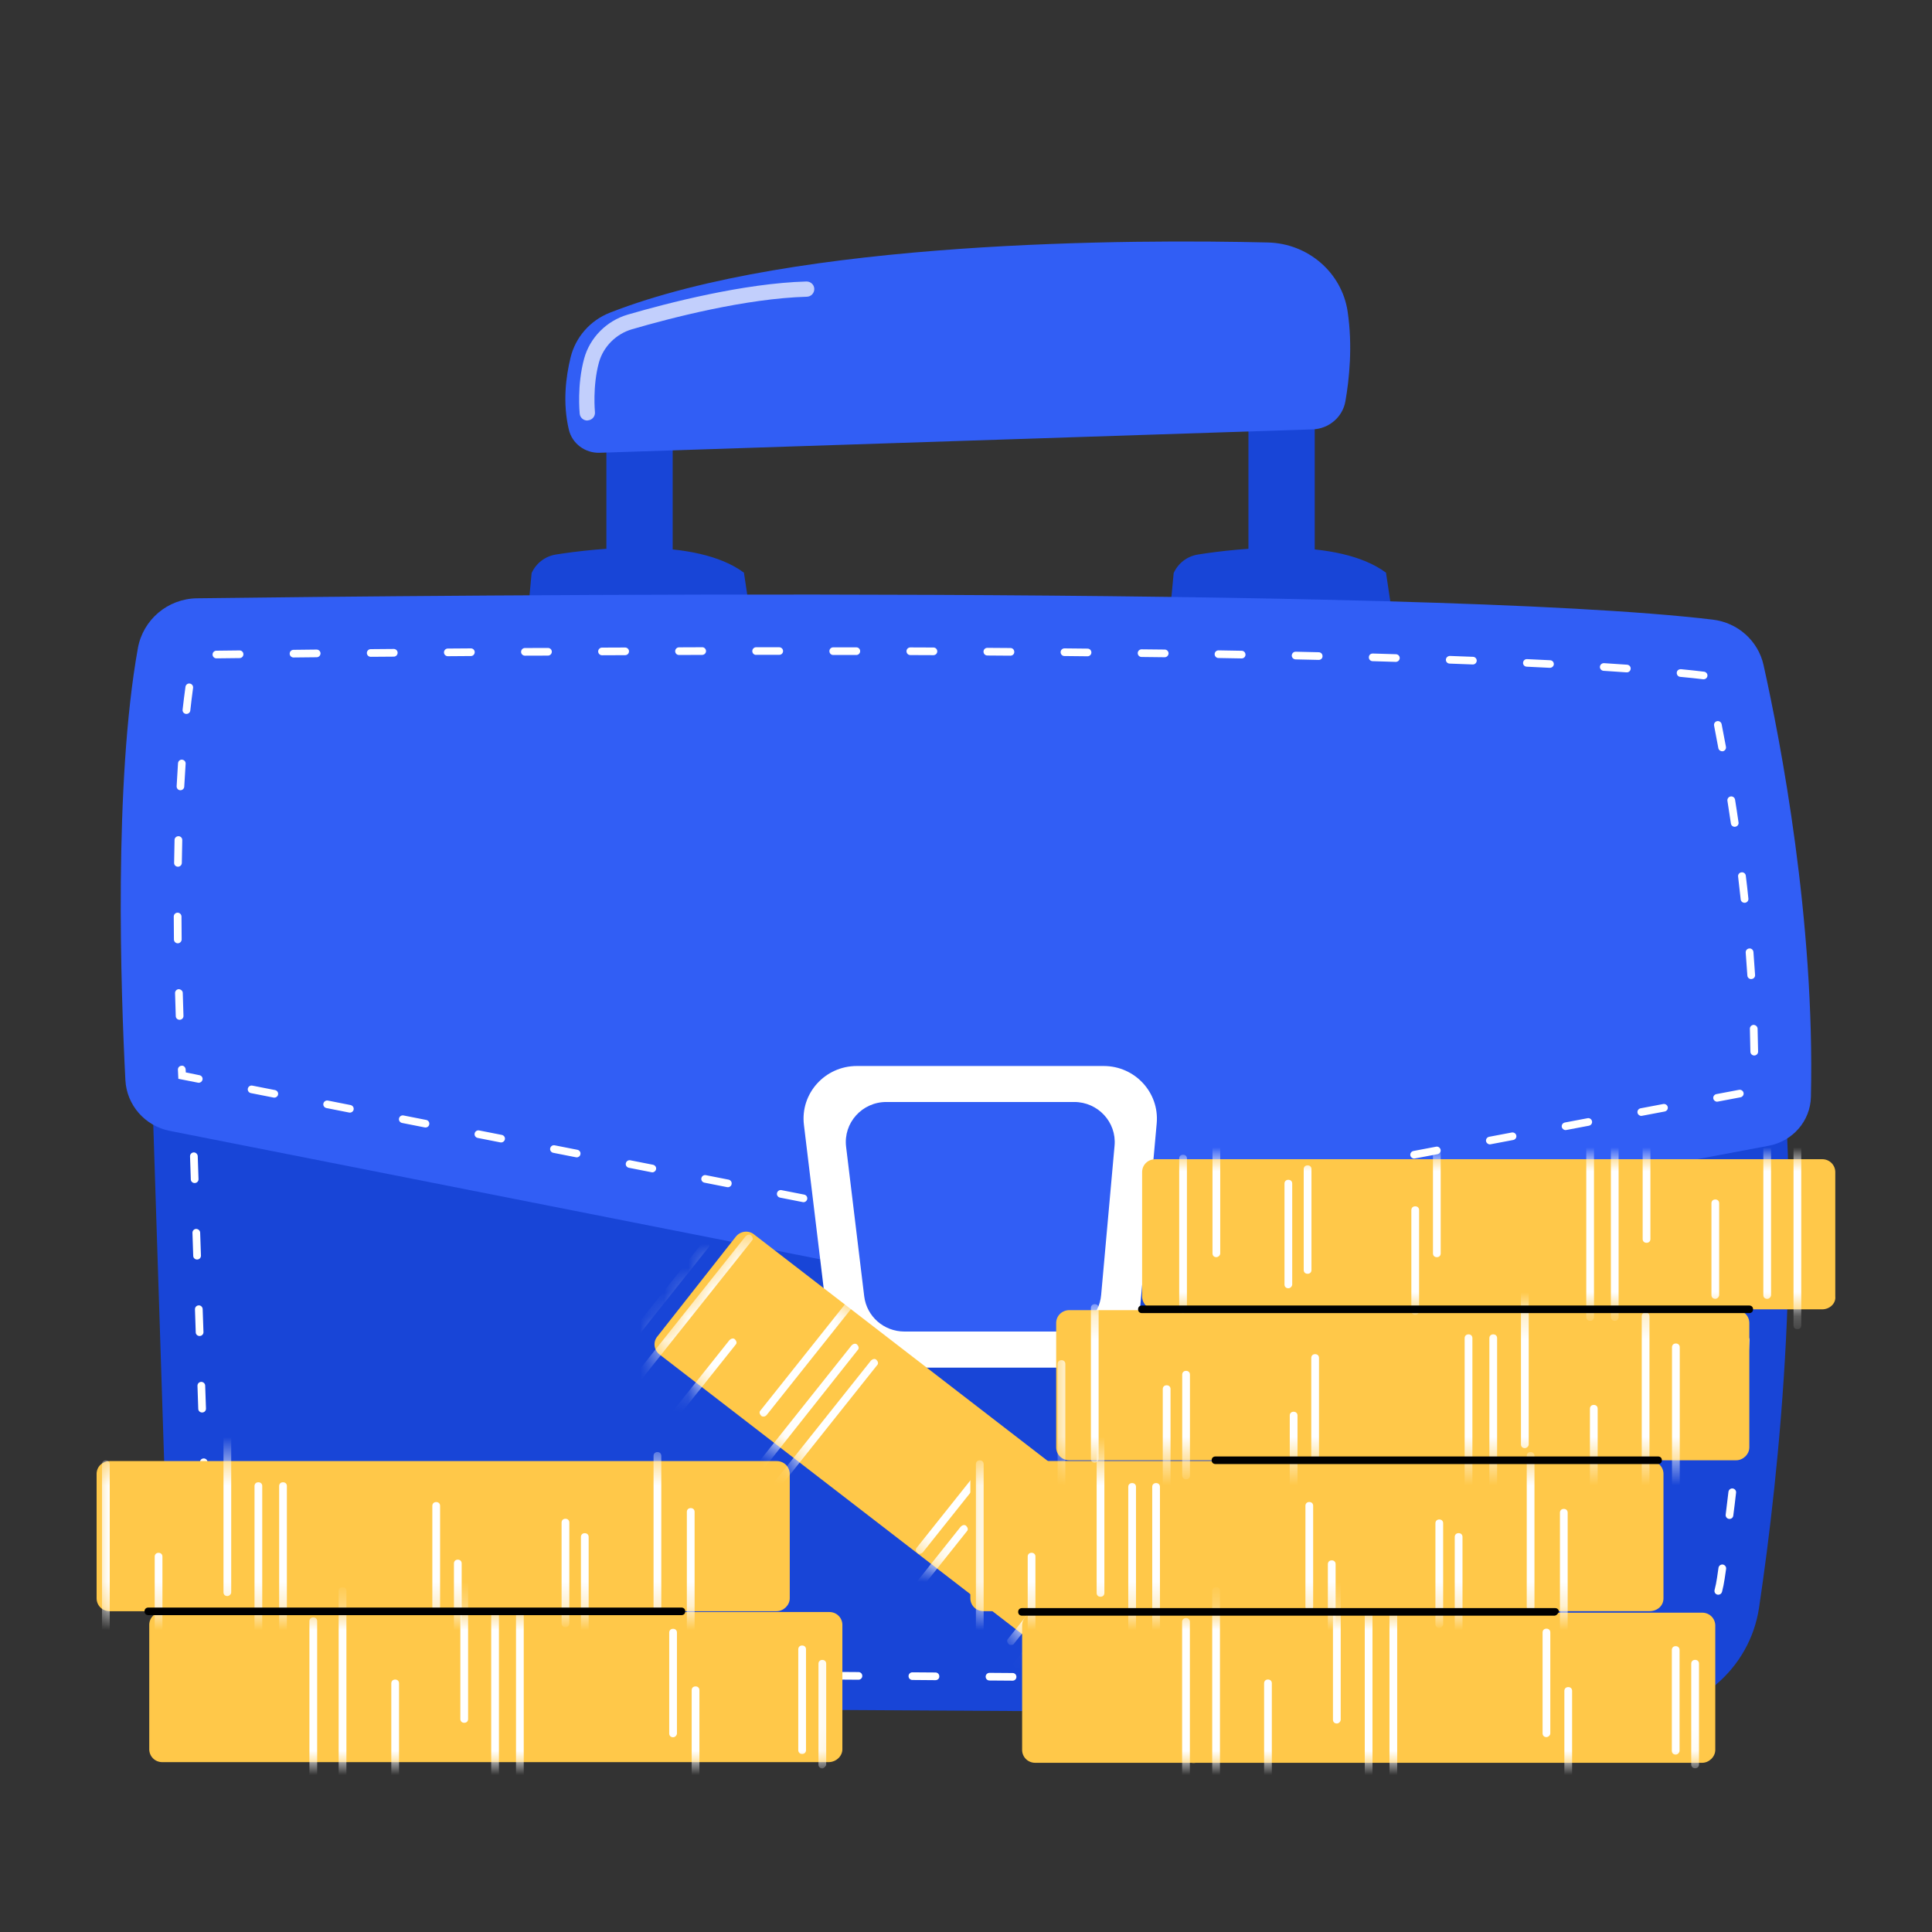<svg width="80" height="80" viewBox="0 0 80 80" fill="none" xmlns="http://www.w3.org/2000/svg">
<rect x="0" y="0" width="80" height="80" fill="#333333" stroke="none"/>
<path d="M6.184 41.541L6.901 63.718C7.027 67.587 10.223 70.662 14.137 70.686L67.612 71C70.227 71.014 72.458 69.126 72.839 66.568C73.674 60.968 74.74 50.946 73.542 41.541H6.184Z" fill="#1845D7"/>
<path d="M66.506 69.732C66.42 69.732 66.348 69.664 66.348 69.579C66.345 69.49 66.413 69.418 66.503 69.415C66.811 69.404 67.12 69.361 67.421 69.294C67.507 69.272 67.593 69.326 67.611 69.411C67.632 69.497 67.579 69.582 67.493 69.6C67.173 69.675 66.843 69.718 66.513 69.728C66.51 69.732 66.506 69.732 66.506 69.732ZM64.271 69.721L63.313 69.714C63.224 69.714 63.156 69.643 63.156 69.554C63.156 69.465 63.227 69.397 63.313 69.397L64.271 69.404C64.361 69.404 64.429 69.475 64.429 69.564C64.429 69.653 64.357 69.721 64.271 69.721ZM61.079 69.703L60.121 69.696C60.031 69.696 59.963 69.625 59.963 69.536C59.963 69.447 60.035 69.379 60.121 69.379L61.079 69.386C61.168 69.386 61.236 69.458 61.236 69.547C61.24 69.632 61.168 69.703 61.079 69.703ZM57.889 69.686L56.932 69.678C56.842 69.678 56.774 69.607 56.774 69.518C56.774 69.429 56.846 69.361 56.932 69.361L57.889 69.368C57.979 69.368 58.047 69.44 58.047 69.529C58.047 69.614 57.976 69.686 57.889 69.686ZM54.697 69.668L53.739 69.661C53.649 69.661 53.581 69.589 53.581 69.5C53.581 69.411 53.667 69.344 53.743 69.344L54.7 69.351C54.79 69.351 54.858 69.422 54.858 69.511C54.855 69.597 54.783 69.668 54.697 69.668ZM51.504 69.646L50.546 69.639C50.457 69.639 50.389 69.568 50.389 69.479C50.389 69.39 50.46 69.322 50.546 69.322L51.504 69.329C51.594 69.329 51.662 69.401 51.662 69.49C51.662 69.579 51.594 69.646 51.504 69.646ZM48.312 69.629L47.354 69.621C47.264 69.621 47.196 69.55 47.196 69.461C47.196 69.372 47.268 69.304 47.354 69.304L48.312 69.311C48.401 69.311 48.469 69.383 48.469 69.472C48.473 69.557 48.401 69.629 48.312 69.629ZM45.122 69.611L44.165 69.604C44.075 69.604 44.007 69.532 44.007 69.443C44.007 69.358 44.078 69.287 44.165 69.287L45.122 69.294C45.212 69.294 45.28 69.365 45.28 69.454C45.28 69.54 45.209 69.611 45.122 69.611ZM41.93 69.593L40.972 69.586C40.882 69.586 40.814 69.515 40.814 69.425C40.814 69.34 40.886 69.269 40.972 69.269L41.93 69.276C42.02 69.276 42.088 69.347 42.088 69.436C42.088 69.522 42.02 69.593 41.93 69.593ZM38.737 69.572L37.779 69.564C37.69 69.564 37.621 69.493 37.621 69.404C37.621 69.315 37.693 69.247 37.779 69.247L38.737 69.254C38.827 69.254 38.895 69.326 38.895 69.415C38.898 69.504 38.827 69.572 38.737 69.572ZM35.548 69.554L34.59 69.547C34.501 69.547 34.432 69.475 34.432 69.386C34.432 69.297 34.504 69.23 34.59 69.23L35.548 69.237C35.638 69.237 35.706 69.308 35.706 69.397C35.706 69.483 35.634 69.554 35.548 69.554ZM32.355 69.536L31.398 69.529C31.308 69.529 31.24 69.458 31.24 69.368C31.24 69.279 31.311 69.212 31.398 69.212L32.355 69.219C32.445 69.219 32.513 69.29 32.513 69.379C32.513 69.465 32.445 69.536 32.355 69.536ZM29.163 69.518L28.205 69.511C28.115 69.511 28.047 69.44 28.047 69.351C28.047 69.262 28.119 69.194 28.205 69.194L29.163 69.201C29.252 69.201 29.32 69.272 29.32 69.361C29.324 69.447 29.252 69.518 29.163 69.518ZM25.974 69.497L25.016 69.49C24.926 69.49 24.858 69.418 24.858 69.329C24.858 69.24 24.93 69.173 25.016 69.173L25.974 69.18C26.063 69.18 26.131 69.251 26.131 69.34C26.131 69.429 26.06 69.497 25.974 69.497ZM22.781 69.479L21.823 69.472C21.733 69.472 21.665 69.401 21.665 69.311C21.665 69.222 21.748 69.165 21.827 69.155L22.785 69.162C22.874 69.162 22.942 69.233 22.942 69.322C22.939 69.411 22.871 69.479 22.781 69.479ZM19.588 69.461L18.631 69.454C18.541 69.454 18.473 69.383 18.473 69.294C18.473 69.205 18.544 69.137 18.631 69.137L19.588 69.144C19.678 69.144 19.746 69.215 19.746 69.304C19.75 69.39 19.678 69.461 19.588 69.461ZM16.399 69.443L15.441 69.436C15.352 69.436 15.284 69.365 15.284 69.276C15.284 69.187 15.355 69.119 15.441 69.119L16.399 69.126C16.489 69.126 16.557 69.198 16.557 69.287C16.557 69.372 16.485 69.443 16.399 69.443ZM13.246 69.087C13.228 69.087 13.214 69.084 13.196 69.08C12.887 68.98 12.582 68.856 12.292 68.713C12.213 68.674 12.181 68.578 12.22 68.499C12.259 68.421 12.353 68.389 12.435 68.428C12.715 68.563 13.006 68.684 13.3 68.781C13.382 68.809 13.429 68.898 13.4 68.98C13.375 69.048 13.311 69.087 13.246 69.087ZM69.444 68.645C69.397 68.645 69.351 68.624 69.319 68.585C69.265 68.517 69.275 68.417 69.344 68.36C69.584 68.168 69.81 67.954 70.007 67.719C70.065 67.651 70.165 67.644 70.233 67.701C70.302 67.758 70.309 67.858 70.251 67.926C70.04 68.175 69.799 68.403 69.545 68.606C69.516 68.635 69.48 68.645 69.444 68.645ZM10.548 67.448C10.509 67.448 10.466 67.434 10.437 67.402C10.204 67.174 9.989 66.928 9.791 66.672C9.738 66.604 9.752 66.504 9.82 66.451C9.892 66.397 9.992 66.412 10.043 66.479C10.233 66.725 10.437 66.957 10.66 67.177C10.72 67.238 10.724 67.338 10.66 67.402C10.631 67.43 10.591 67.448 10.548 67.448ZM71.152 66.034C71.137 66.034 71.126 66.034 71.112 66.03C71.026 66.009 70.976 65.924 70.997 65.838C71.04 65.674 71.073 65.507 71.098 65.339L71.159 64.919C71.173 64.833 71.252 64.773 71.338 64.784C71.424 64.798 71.485 64.876 71.475 64.962L71.413 65.382C71.388 65.56 71.349 65.738 71.306 65.913C71.288 65.984 71.223 66.034 71.152 66.034ZM8.866 64.787C8.798 64.787 8.737 64.744 8.715 64.68C8.611 64.374 8.525 64.06 8.464 63.74C8.446 63.654 8.504 63.572 8.59 63.554C8.676 63.54 8.758 63.594 8.776 63.679C8.834 63.982 8.916 64.285 9.013 64.577C9.042 64.659 8.999 64.748 8.913 64.776C8.902 64.784 8.884 64.787 8.866 64.787ZM71.618 62.895C71.611 62.895 71.604 62.895 71.597 62.895C71.51 62.885 71.446 62.806 71.457 62.717C71.496 62.411 71.532 62.097 71.571 61.773C71.582 61.688 71.661 61.623 71.747 61.634C71.833 61.645 71.898 61.723 71.887 61.809C71.851 62.133 71.812 62.446 71.772 62.753C71.765 62.838 71.697 62.895 71.618 62.895ZM8.468 61.659C8.382 61.659 8.31 61.591 8.31 61.506L8.278 60.555C8.274 60.466 8.342 60.394 8.432 60.391C8.514 60.387 8.593 60.455 8.597 60.544L8.629 61.495C8.633 61.584 8.565 61.656 8.475 61.659C8.471 61.659 8.471 61.659 8.468 61.659ZM71.966 59.746C71.962 59.746 71.955 59.746 71.952 59.746C71.865 59.739 71.801 59.66 71.808 59.571C71.837 59.261 71.865 58.944 71.894 58.627C71.901 58.538 71.977 58.481 72.066 58.485C72.153 58.492 72.221 58.57 72.21 58.656C72.181 58.977 72.153 59.294 72.124 59.603C72.117 59.685 72.049 59.746 71.966 59.746ZM8.367 58.488C8.281 58.488 8.209 58.421 8.209 58.335L8.177 57.384C8.174 57.295 8.242 57.224 8.331 57.22C8.418 57.22 8.493 57.288 8.496 57.373L8.529 58.325C8.532 58.414 8.464 58.485 8.374 58.488C8.371 58.488 8.367 58.488 8.367 58.488ZM72.224 56.586C72.221 56.586 72.217 56.586 72.213 56.586C72.127 56.579 72.059 56.504 72.066 56.419C72.088 56.105 72.106 55.791 72.124 55.471C72.127 55.382 72.203 55.314 72.292 55.321C72.382 55.325 72.447 55.4 72.443 55.489C72.425 55.809 72.404 56.126 72.386 56.44C72.375 56.522 72.307 56.586 72.224 56.586ZM8.263 55.321C8.177 55.321 8.105 55.254 8.105 55.168L8.073 54.217C8.07 54.128 8.138 54.056 8.227 54.053C8.313 54.046 8.389 54.121 8.392 54.206L8.425 55.157C8.428 55.246 8.36 55.318 8.27 55.321C8.267 55.321 8.263 55.321 8.263 55.321ZM72.382 53.419C72.379 53.419 72.379 53.419 72.375 53.419C72.285 53.415 72.217 53.344 72.221 53.255C72.231 52.941 72.242 52.624 72.249 52.307C72.253 52.218 72.335 52.154 72.414 52.154C72.504 52.158 72.572 52.229 72.569 52.318C72.561 52.639 72.551 52.956 72.54 53.269C72.54 53.351 72.468 53.419 72.382 53.419ZM8.159 52.154C8.073 52.154 8.001 52.086 8.001 52.001L7.969 51.05C7.966 50.961 8.034 50.889 8.123 50.886C8.209 50.889 8.285 50.953 8.288 51.039L8.321 51.99C8.324 52.079 8.256 52.151 8.166 52.154C8.163 52.154 8.163 52.154 8.159 52.154ZM72.436 50.252C72.346 50.252 72.278 50.18 72.278 50.095C72.278 49.781 72.275 49.464 72.271 49.147C72.271 49.058 72.339 48.987 72.429 48.987C72.508 48.987 72.59 49.055 72.59 49.144C72.594 49.461 72.597 49.781 72.597 50.095C72.597 50.18 72.526 50.252 72.436 50.252ZM8.059 48.987C7.973 48.987 7.901 48.919 7.901 48.834L7.869 47.883C7.865 47.794 7.933 47.722 8.023 47.719C8.098 47.715 8.184 47.783 8.188 47.872L8.22 48.823C8.224 48.912 8.156 48.983 8.066 48.987C8.062 48.987 8.059 48.987 8.059 48.987ZM72.371 47.081C72.285 47.081 72.217 47.013 72.213 46.928C72.199 46.611 72.185 46.297 72.167 45.98C72.163 45.891 72.228 45.816 72.317 45.813C72.404 45.806 72.479 45.873 72.486 45.962C72.504 46.279 72.518 46.596 72.533 46.914C72.536 47.003 72.468 47.074 72.379 47.077C72.375 47.081 72.371 47.081 72.371 47.081ZM7.955 45.816C7.869 45.816 7.797 45.749 7.797 45.663L7.765 44.712C7.761 44.623 7.829 44.552 7.919 44.548C7.994 44.537 8.08 44.612 8.084 44.701L8.116 45.652C8.12 45.742 8.052 45.813 7.962 45.816C7.958 45.816 7.958 45.816 7.955 45.816ZM72.163 43.921C72.081 43.921 72.013 43.86 72.005 43.775C71.977 43.461 71.948 43.144 71.916 42.831C71.905 42.745 71.97 42.667 72.059 42.656C72.145 42.649 72.224 42.71 72.235 42.799C72.267 43.116 72.3 43.433 72.328 43.746C72.335 43.832 72.271 43.91 72.185 43.917C72.174 43.917 72.17 43.921 72.163 43.921ZM7.854 42.649C7.768 42.649 7.696 42.581 7.696 42.496L7.664 41.545C7.661 41.456 7.729 41.384 7.818 41.381C7.894 41.381 7.98 41.445 7.983 41.534L8.016 42.485C8.019 42.571 7.951 42.646 7.862 42.649C7.858 42.649 7.854 42.649 7.854 42.649ZM70.983 41.698H70.025C69.936 41.698 69.867 41.627 69.867 41.541C69.867 41.452 69.939 41.384 70.025 41.384H70.983C71.073 41.384 71.141 41.456 71.141 41.541C71.141 41.63 71.069 41.698 70.983 41.698ZM67.79 41.698H66.833C66.743 41.698 66.675 41.627 66.675 41.541C66.675 41.452 66.746 41.384 66.833 41.384H67.79C67.88 41.384 67.948 41.456 67.948 41.541C67.948 41.63 67.876 41.698 67.79 41.698ZM64.598 41.698H63.64C63.55 41.698 63.482 41.627 63.482 41.541C63.482 41.452 63.554 41.384 63.64 41.384H64.598C64.687 41.384 64.756 41.456 64.756 41.541C64.759 41.63 64.687 41.698 64.598 41.698ZM61.409 41.698H60.451C60.361 41.698 60.293 41.627 60.293 41.541C60.293 41.452 60.365 41.384 60.451 41.384H61.409C61.498 41.384 61.566 41.456 61.566 41.541C61.566 41.63 61.495 41.698 61.409 41.698ZM58.216 41.698H57.258C57.169 41.698 57.1 41.627 57.1 41.541C57.1 41.452 57.172 41.384 57.258 41.384H58.216C58.306 41.384 58.374 41.456 58.374 41.541C58.374 41.63 58.302 41.698 58.216 41.698ZM55.023 41.698H54.066C53.976 41.698 53.908 41.627 53.908 41.541C53.908 41.452 53.979 41.384 54.066 41.384H55.023C55.113 41.384 55.181 41.456 55.181 41.541C55.185 41.63 55.113 41.698 55.023 41.698ZM51.831 41.698H50.873C50.783 41.698 50.715 41.627 50.715 41.541C50.715 41.452 50.787 41.384 50.873 41.384H51.831C51.92 41.384 51.989 41.456 51.989 41.541C51.992 41.63 51.92 41.698 51.831 41.698ZM48.642 41.698H47.684C47.594 41.698 47.526 41.627 47.526 41.541C47.526 41.452 47.598 41.384 47.684 41.384H48.642C48.731 41.384 48.799 41.456 48.799 41.541C48.799 41.63 48.728 41.698 48.642 41.698ZM45.449 41.698H44.491C44.401 41.698 44.333 41.627 44.333 41.541C44.333 41.452 44.405 41.384 44.491 41.384H45.449C45.539 41.384 45.607 41.456 45.607 41.541C45.61 41.63 45.539 41.698 45.449 41.698ZM42.256 41.698H41.298C41.209 41.698 41.141 41.627 41.141 41.541C41.141 41.452 41.212 41.384 41.298 41.384H42.256C42.346 41.384 42.414 41.456 42.414 41.541C42.418 41.63 42.346 41.698 42.256 41.698ZM39.067 41.698H38.109C38.02 41.698 37.952 41.627 37.952 41.541C37.952 41.452 38.023 41.384 38.109 41.384H39.067C39.157 41.384 39.225 41.456 39.225 41.541C39.225 41.63 39.153 41.698 39.067 41.698ZM35.874 41.698H34.917C34.827 41.698 34.759 41.627 34.759 41.541C34.759 41.452 34.831 41.384 34.917 41.384H35.874C35.964 41.384 36.032 41.456 36.032 41.541C36.032 41.63 35.964 41.698 35.874 41.698ZM32.682 41.698H31.724C31.634 41.698 31.566 41.627 31.566 41.541C31.566 41.452 31.638 41.384 31.724 41.384H32.682C32.772 41.384 32.84 41.456 32.84 41.541C32.843 41.63 32.772 41.698 32.682 41.698ZM29.493 41.698H28.535C28.445 41.698 28.377 41.627 28.377 41.541C28.377 41.452 28.449 41.384 28.535 41.384H29.493C29.582 41.384 29.651 41.456 29.651 41.541C29.651 41.63 29.579 41.698 29.493 41.698ZM26.3 41.698H25.342C25.253 41.698 25.184 41.627 25.184 41.541C25.184 41.452 25.256 41.384 25.342 41.384H26.3C26.39 41.384 26.458 41.456 26.458 41.541C26.458 41.63 26.39 41.698 26.3 41.698ZM23.107 41.698H22.15C22.06 41.698 21.992 41.627 21.992 41.541C21.992 41.452 22.064 41.384 22.15 41.384H23.107C23.197 41.384 23.265 41.456 23.265 41.541C23.269 41.63 23.197 41.698 23.107 41.698ZM19.918 41.698H18.96C18.871 41.698 18.803 41.627 18.803 41.541C18.803 41.452 18.874 41.384 18.96 41.384H19.918C20.008 41.384 20.076 41.456 20.076 41.541C20.076 41.63 20.004 41.698 19.918 41.698ZM16.726 41.698H15.768C15.678 41.698 15.61 41.627 15.61 41.541C15.61 41.452 15.682 41.384 15.768 41.384H16.726C16.815 41.384 16.884 41.456 16.884 41.541C16.884 41.63 16.812 41.698 16.726 41.698ZM13.533 41.698H12.575C12.486 41.698 12.417 41.627 12.417 41.541C12.417 41.452 12.489 41.384 12.575 41.384H13.533C13.623 41.384 13.691 41.456 13.691 41.541C13.694 41.63 13.623 41.698 13.533 41.698ZM10.34 41.698H9.383C9.293 41.698 9.225 41.627 9.225 41.541C9.225 41.452 9.296 41.384 9.383 41.384H10.34C10.43 41.384 10.498 41.456 10.498 41.541C10.502 41.63 10.43 41.698 10.34 41.698Z" fill="white"/>
<path d="M21.852 25.441L22.013 23.731C22.196 23.322 22.573 23.033 23.017 22.962C24.682 22.698 28.814 22.235 30.805 23.713L31.103 25.701L21.852 25.441Z" fill="#1845D7"/>
<path d="M27.054 23.797C26.67 23.89 26.286 23.89 25.902 23.797C25.436 23.683 25.109 23.27 25.109 22.796V17.441H27.854V22.792C27.854 23.266 27.524 23.683 27.054 23.797Z" fill="#1845D7"/>
<path d="M48.438 25.441L48.599 23.731C48.782 23.322 49.158 23.033 49.603 22.962C51.268 22.698 55.4 22.235 57.391 23.713L57.689 25.701L48.438 25.441Z" fill="#1845D7"/>
<path d="M53.64 23.795C53.256 23.888 52.872 23.888 52.488 23.795C52.022 23.681 51.695 23.268 51.695 22.794V16.873H54.44V22.791C54.44 23.264 54.109 23.681 53.64 23.795Z" fill="#1845D7"/>
<path d="M24.834 18.748L54.35 17.779C55.024 17.758 55.595 17.273 55.71 16.617C55.871 15.698 56.014 14.327 55.803 12.902C55.562 11.281 54.16 10.08 52.503 10.041C46.996 9.909 32.981 9.916 25.254 12.948C24.436 13.269 23.829 13.963 23.625 14.808C23.428 15.613 23.295 16.689 23.553 17.782C23.686 18.367 24.228 18.769 24.834 18.748Z" fill="#315EF5"/>
<path opacity="0.7" d="M24.319 17.413C24.158 17.413 24.018 17.292 24.004 17.128C24 17.082 23.889 15.946 24.187 14.852C24.423 13.983 25.116 13.284 25.991 13.028C27.645 12.547 30.802 11.728 33.392 11.656C33.567 11.653 33.715 11.788 33.718 11.963C33.722 12.137 33.585 12.283 33.41 12.287C30.891 12.358 27.792 13.16 26.17 13.634C25.507 13.826 24.98 14.357 24.8 15.012C24.531 15.995 24.635 17.05 24.635 17.061C24.653 17.235 24.524 17.392 24.348 17.406C24.341 17.41 24.33 17.413 24.319 17.413Z" fill="white"/>
<path d="M8.159 24.774C17.694 24.653 58.944 24.222 70.925 25.658C71.959 25.783 72.798 26.531 73.024 27.535C73.731 30.713 75.155 38.099 74.986 45.42C74.965 46.417 74.229 47.258 73.239 47.443L45.89 52.581H36.172L7.029 46.827C6.003 46.624 5.246 45.762 5.192 44.725C5.002 41.041 4.708 32.402 5.709 26.841C5.921 25.658 6.947 24.789 8.159 24.774Z" fill="#315EF5"/>
<path d="M36.403 50.396C36.392 50.396 36.381 50.396 36.371 50.393L35.431 50.207C35.345 50.19 35.287 50.108 35.305 50.022C35.323 49.937 35.406 49.88 35.492 49.898L36.421 50.083C36.428 50.083 36.435 50.083 36.442 50.083H37.4C37.49 50.083 37.558 50.154 37.558 50.239C37.558 50.325 37.486 50.396 37.4 50.396H36.442C36.435 50.396 36.428 50.396 36.421 50.396C36.417 50.396 36.41 50.396 36.403 50.396ZM43.785 50.396H42.828C42.738 50.396 42.67 50.325 42.67 50.239C42.67 50.154 42.742 50.083 42.828 50.083H43.785C43.875 50.083 43.943 50.154 43.943 50.239C43.943 50.325 43.875 50.396 43.785 50.396ZM40.593 50.396H39.635C39.545 50.396 39.477 50.325 39.477 50.239C39.477 50.154 39.549 50.083 39.635 50.083H40.593C40.682 50.083 40.751 50.154 40.751 50.239C40.751 50.325 40.682 50.396 40.593 50.396ZM46.013 50.332C45.938 50.332 45.87 50.279 45.855 50.204C45.837 50.118 45.895 50.036 45.981 50.019L46.921 49.84C47.007 49.826 47.089 49.88 47.107 49.965C47.125 50.051 47.068 50.133 46.982 50.15L46.042 50.328C46.035 50.328 46.024 50.332 46.013 50.332ZM33.271 49.78C33.26 49.78 33.25 49.78 33.239 49.776L32.299 49.591C32.213 49.573 32.156 49.491 32.173 49.406C32.191 49.32 32.274 49.263 32.36 49.281L33.3 49.466C33.386 49.484 33.443 49.566 33.425 49.652C33.411 49.727 33.346 49.78 33.271 49.78ZM49.148 49.741C49.073 49.741 49.005 49.687 48.991 49.612C48.973 49.527 49.03 49.445 49.116 49.427L50.056 49.249C50.142 49.231 50.225 49.288 50.242 49.374C50.261 49.459 50.203 49.541 50.117 49.559L49.177 49.737C49.17 49.741 49.159 49.741 49.148 49.741ZM30.14 49.16C30.129 49.16 30.118 49.16 30.107 49.157L29.167 48.971C29.081 48.953 29.024 48.871 29.042 48.786C29.06 48.7 29.142 48.643 29.228 48.661L30.168 48.846C30.254 48.864 30.312 48.946 30.294 49.032C30.283 49.107 30.215 49.16 30.14 49.16ZM52.287 49.153C52.212 49.153 52.144 49.099 52.129 49.025C52.111 48.939 52.169 48.857 52.255 48.839L53.195 48.661C53.281 48.647 53.363 48.7 53.381 48.786C53.399 48.871 53.342 48.953 53.256 48.971L52.316 49.149C52.305 49.153 52.294 49.153 52.287 49.153ZM55.422 48.562C55.347 48.562 55.279 48.508 55.265 48.433C55.247 48.348 55.304 48.266 55.39 48.248L56.33 48.07C56.416 48.056 56.499 48.109 56.517 48.195C56.535 48.28 56.477 48.362 56.391 48.38L55.451 48.558C55.441 48.562 55.43 48.562 55.422 48.562ZM27.011 48.544C27.001 48.544 26.99 48.544 26.979 48.54L26.039 48.355C25.953 48.337 25.896 48.255 25.914 48.17C25.932 48.084 26.014 48.027 26.1 48.045L27.04 48.23C27.126 48.248 27.184 48.33 27.166 48.415C27.151 48.49 27.087 48.544 27.011 48.544ZM58.558 47.974C58.483 47.974 58.414 47.92 58.4 47.845C58.382 47.76 58.439 47.678 58.526 47.66L59.465 47.482C59.551 47.464 59.634 47.521 59.652 47.607C59.67 47.692 59.612 47.774 59.526 47.792L58.587 47.97C58.576 47.974 58.569 47.974 58.558 47.974ZM23.88 47.924C23.869 47.924 23.858 47.924 23.847 47.92L22.907 47.735C22.821 47.717 22.764 47.635 22.782 47.55C22.8 47.464 22.882 47.407 22.968 47.425L23.908 47.61C23.994 47.628 24.052 47.71 24.034 47.795C24.023 47.87 23.955 47.924 23.88 47.924ZM61.693 47.386C61.618 47.386 61.55 47.332 61.535 47.258C61.517 47.172 61.575 47.09 61.661 47.072L62.601 46.894C62.687 46.88 62.769 46.933 62.787 47.019C62.805 47.104 62.748 47.186 62.662 47.204L61.722 47.382C61.715 47.382 61.704 47.386 61.693 47.386ZM20.752 47.307C20.741 47.307 20.73 47.307 20.719 47.304L19.779 47.119C19.693 47.101 19.636 47.019 19.654 46.933C19.672 46.848 19.754 46.791 19.84 46.809L20.78 46.994C20.866 47.012 20.924 47.094 20.906 47.179C20.892 47.254 20.823 47.307 20.752 47.307ZM64.828 46.794C64.753 46.794 64.685 46.741 64.671 46.666C64.653 46.581 64.71 46.499 64.796 46.481L65.736 46.303C65.822 46.285 65.904 46.342 65.922 46.428C65.94 46.513 65.883 46.595 65.797 46.613L64.857 46.791C64.85 46.794 64.839 46.794 64.828 46.794ZM17.62 46.688C17.609 46.688 17.598 46.688 17.588 46.684L16.648 46.499C16.562 46.481 16.504 46.399 16.522 46.313C16.54 46.228 16.623 46.171 16.709 46.189L17.649 46.374C17.735 46.392 17.792 46.474 17.774 46.559C17.76 46.638 17.695 46.688 17.62 46.688ZM67.964 46.207C67.888 46.207 67.82 46.153 67.806 46.078C67.788 45.993 67.845 45.911 67.931 45.893L68.871 45.715C68.957 45.701 69.04 45.754 69.058 45.84C69.076 45.925 69.018 46.007 68.932 46.025L67.992 46.203C67.985 46.207 67.974 46.207 67.964 46.207ZM14.488 46.071C14.477 46.071 14.467 46.071 14.456 46.068L13.516 45.882C13.43 45.865 13.373 45.783 13.39 45.697C13.409 45.612 13.491 45.555 13.577 45.572L14.517 45.758C14.603 45.776 14.66 45.858 14.643 45.943C14.632 46.018 14.564 46.071 14.488 46.071ZM71.103 45.619C71.027 45.619 70.959 45.565 70.945 45.491C70.927 45.405 70.984 45.323 71.07 45.305L72.01 45.127C72.096 45.113 72.179 45.166 72.197 45.252C72.215 45.337 72.157 45.419 72.071 45.437L71.131 45.615C71.12 45.615 71.11 45.619 71.103 45.619ZM11.36 45.451C11.349 45.451 11.339 45.451 11.328 45.448L10.388 45.263C10.302 45.245 10.245 45.163 10.262 45.077C10.28 44.992 10.363 44.935 10.449 44.953L11.389 45.138C11.475 45.156 11.532 45.238 11.514 45.323C11.5 45.401 11.432 45.451 11.36 45.451ZM8.228 44.835C8.218 44.835 8.207 44.835 8.196 44.831L7.385 44.671L7.367 44.294C7.364 44.205 7.432 44.133 7.518 44.13C7.604 44.112 7.68 44.194 7.687 44.279L7.694 44.407L8.261 44.522C8.347 44.539 8.404 44.621 8.386 44.707C8.368 44.782 8.304 44.835 8.228 44.835ZM72.638 43.706C72.552 43.706 72.48 43.634 72.48 43.549C72.476 43.232 72.469 42.915 72.459 42.601C72.455 42.512 72.527 42.441 72.613 42.437C72.695 42.441 72.774 42.505 72.778 42.591C72.788 42.908 72.792 43.225 72.799 43.545C72.799 43.634 72.728 43.706 72.638 43.706ZM7.436 42.227C7.35 42.227 7.278 42.16 7.278 42.074C7.267 41.768 7.256 41.451 7.249 41.123C7.246 41.034 7.317 40.962 7.403 40.959C7.489 40.966 7.565 41.027 7.568 41.112C7.579 41.44 7.586 41.757 7.597 42.063C7.601 42.152 7.533 42.224 7.443 42.227C7.439 42.227 7.436 42.227 7.436 42.227ZM72.512 40.542C72.43 40.542 72.358 40.478 72.354 40.392C72.333 40.075 72.311 39.758 72.286 39.445C72.279 39.356 72.344 39.281 72.433 39.274C72.519 39.263 72.598 39.331 72.606 39.42C72.631 39.733 72.652 40.05 72.674 40.371C72.681 40.46 72.613 40.535 72.523 40.539C72.519 40.542 72.516 40.542 72.512 40.542ZM7.36 39.06C7.274 39.06 7.202 38.989 7.202 38.903C7.199 38.59 7.195 38.273 7.195 37.952C7.195 37.863 7.267 37.792 7.353 37.792C7.443 37.792 7.511 37.863 7.515 37.949C7.515 38.269 7.518 38.586 7.522 38.9C7.522 38.985 7.45 39.06 7.36 39.06C7.364 39.06 7.364 39.06 7.36 39.06ZM72.236 37.382C72.157 37.382 72.085 37.322 72.078 37.24C72.042 36.922 72.007 36.605 71.971 36.295C71.96 36.21 72.021 36.132 72.111 36.121C72.2 36.11 72.279 36.171 72.29 36.26C72.329 36.57 72.365 36.887 72.397 37.208C72.408 37.293 72.344 37.371 72.258 37.382C72.247 37.382 72.24 37.382 72.236 37.382ZM7.367 35.889C7.364 35.889 7.364 35.889 7.367 35.889C7.278 35.889 7.206 35.815 7.21 35.729C7.213 35.412 7.22 35.095 7.228 34.778C7.231 34.689 7.303 34.625 7.393 34.625C7.482 34.628 7.55 34.7 7.547 34.788C7.54 35.106 7.533 35.423 7.529 35.736C7.525 35.822 7.454 35.889 7.367 35.889ZM71.831 34.236C71.752 34.236 71.684 34.179 71.673 34.101C71.626 33.78 71.576 33.467 71.529 33.16C71.515 33.075 71.576 32.993 71.662 32.979C71.748 32.965 71.831 33.025 71.845 33.111C71.895 33.417 71.942 33.73 71.989 34.055C72.003 34.14 71.942 34.222 71.852 34.233C71.845 34.236 71.838 34.236 71.831 34.236ZM7.472 32.722C7.468 32.722 7.464 32.722 7.464 32.722C7.375 32.719 7.31 32.644 7.314 32.555C7.332 32.234 7.35 31.917 7.371 31.604C7.378 31.515 7.454 31.447 7.54 31.457C7.629 31.465 7.694 31.54 7.687 31.625C7.665 31.939 7.647 32.255 7.629 32.573C7.626 32.655 7.554 32.722 7.472 32.722ZM71.311 31.108C71.235 31.108 71.167 31.055 71.153 30.98C71.092 30.652 71.034 30.342 70.977 30.047C70.959 29.961 71.016 29.876 71.103 29.861C71.189 29.844 71.271 29.901 71.289 29.986C71.346 30.282 71.407 30.595 71.468 30.923C71.483 31.009 71.425 31.091 71.339 31.108C71.329 31.108 71.321 31.108 71.311 31.108ZM7.719 29.562C7.712 29.562 7.708 29.562 7.701 29.562C7.615 29.552 7.55 29.473 7.561 29.388C7.597 29.064 7.637 28.75 7.68 28.44C7.69 28.355 7.773 28.287 7.859 28.305C7.945 28.315 8.006 28.397 7.995 28.483C7.952 28.789 7.916 29.103 7.88 29.423C7.87 29.502 7.802 29.562 7.719 29.562ZM70.543 28.127C70.536 28.127 70.532 28.127 70.525 28.127C70.231 28.091 69.912 28.059 69.574 28.027C69.488 28.02 69.424 27.941 69.431 27.852C69.438 27.763 69.513 27.706 69.607 27.71C69.947 27.742 70.263 27.777 70.561 27.813C70.647 27.824 70.712 27.902 70.701 27.988C70.69 28.07 70.622 28.127 70.543 28.127ZM67.365 27.841C67.361 27.841 67.357 27.841 67.354 27.841C67.045 27.82 66.73 27.799 66.4 27.777C66.31 27.77 66.245 27.695 66.249 27.61C66.256 27.521 66.331 27.457 66.418 27.46C66.748 27.482 67.067 27.503 67.375 27.524C67.465 27.532 67.53 27.606 67.522 27.695C67.515 27.777 67.447 27.841 67.365 27.841ZM64.179 27.653C64.175 27.653 64.172 27.653 64.172 27.653C63.86 27.638 63.541 27.621 63.218 27.606C63.128 27.603 63.06 27.528 63.067 27.442C63.071 27.357 63.146 27.286 63.232 27.293C63.558 27.307 63.878 27.321 64.19 27.339C64.279 27.343 64.344 27.418 64.341 27.507C64.333 27.589 64.262 27.653 64.179 27.653ZM60.99 27.514C60.986 27.514 60.986 27.514 60.983 27.514L60.025 27.478C59.935 27.475 59.867 27.403 59.871 27.314C59.874 27.229 59.953 27.161 60.036 27.161L60.993 27.197C61.083 27.2 61.151 27.275 61.148 27.361C61.144 27.446 61.072 27.514 60.99 27.514ZM57.797 27.407H57.794L56.836 27.378C56.746 27.375 56.678 27.304 56.682 27.215C56.685 27.125 56.746 27.061 56.847 27.061L57.804 27.09C57.894 27.093 57.962 27.165 57.959 27.254C57.955 27.339 57.883 27.407 57.797 27.407ZM54.608 27.325H54.605L53.647 27.304C53.557 27.3 53.489 27.229 53.489 27.143C53.493 27.058 53.561 26.986 53.647 26.986H53.65L54.608 27.008C54.698 27.011 54.766 27.083 54.763 27.172C54.766 27.257 54.694 27.325 54.608 27.325ZM51.416 27.264L50.454 27.247C50.364 27.247 50.296 27.172 50.296 27.086C50.296 27.001 50.368 26.93 50.454 26.93C50.454 26.93 50.454 26.93 50.458 26.93L51.416 26.947C51.505 26.947 51.573 27.022 51.573 27.108C51.573 27.193 51.505 27.264 51.416 27.264ZM8.96 27.261C8.874 27.261 8.802 27.19 8.802 27.104C8.802 27.015 8.871 26.944 8.96 26.944L9.918 26.933C9.918 26.933 9.918 26.933 9.922 26.933C10.008 26.933 10.079 27.004 10.079 27.09C10.079 27.179 10.011 27.25 9.922 27.25L8.96 27.261C8.964 27.261 8.964 27.261 8.96 27.261ZM12.153 27.225C12.067 27.225 11.995 27.154 11.995 27.068C11.995 26.979 12.063 26.908 12.153 26.908L13.111 26.897C13.2 26.897 13.269 26.969 13.272 27.054C13.272 27.143 13.2 27.215 13.114 27.215L12.153 27.225ZM48.227 27.215L47.269 27.204C47.179 27.204 47.111 27.129 47.111 27.044C47.111 26.958 47.183 26.887 47.269 26.887C47.269 26.887 47.269 26.887 47.272 26.887L48.23 26.897C48.32 26.897 48.388 26.972 48.388 27.058C48.384 27.143 48.313 27.215 48.227 27.215ZM15.349 27.197C15.263 27.197 15.191 27.125 15.191 27.04C15.191 26.951 15.263 26.88 15.349 26.88L16.307 26.872C16.393 26.872 16.465 26.944 16.465 27.029C16.465 27.118 16.393 27.19 16.307 27.19L15.349 27.197ZM45.034 27.175L44.076 27.165C43.986 27.165 43.918 27.093 43.918 27.004C43.918 26.919 43.99 26.848 44.076 26.848L45.034 26.858C45.123 26.858 45.192 26.93 45.192 27.019C45.192 27.104 45.12 27.175 45.034 27.175ZM18.542 27.172C18.456 27.172 18.384 27.101 18.384 27.015C18.384 26.926 18.456 26.855 18.542 26.855L19.5 26.848C19.586 26.848 19.657 26.919 19.657 27.004C19.657 27.093 19.586 27.165 19.5 27.165L18.542 27.172ZM41.841 27.15L40.883 27.143C40.794 27.143 40.725 27.072 40.725 26.983C40.725 26.894 40.797 26.826 40.883 26.826L41.841 26.833C41.931 26.833 41.999 26.904 41.999 26.994C42.003 27.079 41.931 27.15 41.841 27.15ZM21.735 27.15C21.648 27.15 21.577 27.079 21.577 26.994C21.577 26.904 21.648 26.833 21.735 26.833L22.692 26.83C22.778 26.83 22.85 26.901 22.85 26.986C22.85 27.072 22.778 27.147 22.692 27.147L21.735 27.15ZM24.927 27.133C24.841 27.133 24.769 27.061 24.769 26.976C24.769 26.887 24.841 26.816 24.927 26.816L25.885 26.812C25.975 26.812 26.043 26.883 26.046 26.969C26.046 27.058 25.975 27.129 25.889 27.129L24.927 27.133ZM38.652 27.129L37.694 27.125C37.605 27.125 37.536 27.054 37.536 26.965C37.536 26.876 37.608 26.808 37.694 26.808L38.652 26.812C38.742 26.812 38.81 26.883 38.81 26.972C38.81 27.061 38.738 27.129 38.652 27.129ZM28.116 27.122C28.027 27.122 27.958 27.051 27.958 26.965C27.958 26.876 28.03 26.805 28.116 26.805L29.074 26.801C29.157 26.794 29.235 26.872 29.235 26.958C29.235 27.047 29.164 27.115 29.078 27.118L28.116 27.122ZM35.459 27.122H34.502C34.412 27.122 34.344 27.051 34.344 26.962C34.344 26.872 34.416 26.805 34.502 26.805H35.459C35.549 26.805 35.617 26.876 35.617 26.965C35.617 27.051 35.545 27.122 35.459 27.122ZM31.309 27.118C31.219 27.118 31.151 27.047 31.151 26.962C31.151 26.872 31.223 26.801 31.309 26.801H32.263C32.353 26.801 32.425 26.872 32.425 26.958C32.425 27.047 32.356 27.115 32.267 27.115H31.309V27.118Z" fill="white"/>
<path d="M44.97 56.631H36.461C35.345 56.631 34.405 55.808 34.272 54.711L33.289 46.577C33.132 45.281 34.158 44.141 35.478 44.141H45.701C46.996 44.141 48.008 45.238 47.897 46.51L47.165 54.643C47.065 55.769 46.11 56.631 44.97 56.631Z" fill="white"/>
<path d="M43.925 55.136H37.45C36.599 55.136 35.886 54.509 35.785 53.675L35.035 47.483C34.917 46.497 35.695 45.631 36.7 45.631H44.481C45.464 45.631 46.238 46.465 46.152 47.434L45.596 53.625C45.521 54.48 44.796 55.136 43.925 55.136Z" fill="#315EF5"/>
<path d="M34.305 72.967H6.724C6.404 72.967 6.18 72.716 6.18 72.433V67.284C6.18 66.97 6.436 66.75 6.724 66.75H34.337C34.657 66.75 34.881 67.001 34.881 67.284V72.433C34.881 72.716 34.625 72.967 34.305 72.967Z" fill="#FFC849"/>
<path d="M32.157 66.717H4.545C4.224 66.717 4 66.466 4 66.183V61.034C4 60.72 4.256 60.5 4.545 60.5H32.157C32.477 60.5 32.702 60.751 32.702 61.034V66.183C32.702 66.466 32.445 66.717 32.157 66.717Z" fill="#FFC849"/>
<mask id="mask0_1378_2637" style="mask-type:luminance" maskUnits="userSpaceOnUse" x="6" y="66" width="29" height="7">
<path d="M34.305 72.971H6.724C6.404 72.971 6.18 72.72 6.18 72.437V67.288C6.18 66.974 6.436 66.754 6.724 66.754H34.337C34.657 66.754 34.881 67.005 34.881 67.288V72.437C34.881 72.72 34.625 72.971 34.305 72.971Z" fill="white"/>
</mask>
<g mask="url(#mask0_1378_2637)">
<path d="M34.051 73.225C33.955 73.225 33.891 73.162 33.891 73.068V68.891C33.891 68.797 33.955 68.734 34.051 68.734C34.147 68.734 34.211 68.797 34.211 68.891V73.068C34.211 73.131 34.115 73.225 34.051 73.225Z" fill="white"/>
<path d="M33.215 72.627C33.119 72.627 33.055 72.564 33.055 72.47V68.294C33.055 68.2 33.119 68.137 33.215 68.137C33.311 68.137 33.375 68.2 33.375 68.294V72.47C33.375 72.564 33.311 72.627 33.215 72.627Z" fill="white"/>
<path d="M28.801 74.32C28.705 74.32 28.641 74.258 28.641 74.163V69.987C28.641 69.893 28.705 69.83 28.801 69.83C28.897 69.83 28.961 69.893 28.961 69.987V74.163C28.961 74.258 28.865 74.32 28.801 74.32Z" fill="white"/>
<path d="M27.871 71.936C27.775 71.936 27.711 71.873 27.711 71.779V67.602C27.711 67.508 27.775 67.445 27.871 67.445C27.967 67.445 28.031 67.508 28.031 67.602V71.779C28.031 71.841 27.967 71.936 27.871 71.936Z" fill="white"/>
<path d="M21.527 74.571C21.431 74.571 21.367 74.508 21.367 74.414V66.784C21.367 66.69 21.431 66.627 21.527 66.627C21.623 66.627 21.687 66.69 21.687 66.784V74.414C21.687 74.477 21.623 74.571 21.527 74.571Z" fill="white"/>
<path d="M20.5 74.571C20.404 74.571 20.34 74.508 20.34 74.414V66.784C20.34 66.69 20.404 66.627 20.5 66.627C20.596 66.627 20.66 66.69 20.66 66.784V74.414C20.66 74.477 20.596 74.571 20.5 74.571Z" fill="white"/>
<path d="M19.223 71.337C19.127 71.337 19.062 71.274 19.062 71.18V63.55C19.062 63.455 19.127 63.393 19.223 63.393C19.319 63.393 19.383 63.455 19.383 63.55V71.18C19.383 71.274 19.319 71.337 19.223 71.337Z" fill="white"/>
<path d="M12.973 74.917C12.877 74.917 12.812 74.854 12.812 74.76V67.13C12.812 67.035 12.877 66.973 12.973 66.973C13.069 66.973 13.133 67.035 13.133 67.13V74.76C13.133 74.854 13.069 74.917 12.973 74.917Z" fill="white"/>
<path d="M14.184 73.663C14.088 73.663 14.023 73.6 14.023 73.506V65.876C14.023 65.781 14.088 65.719 14.184 65.719C14.28 65.719 14.344 65.781 14.344 65.876V73.506C14.344 73.569 14.28 73.663 14.184 73.663Z" fill="white"/>
<path d="M16.363 73.66C16.267 73.66 16.203 73.598 16.203 73.504V69.704C16.203 69.61 16.267 69.547 16.363 69.547C16.459 69.547 16.523 69.61 16.523 69.704V73.504C16.523 73.566 16.459 73.66 16.363 73.66Z" fill="white"/>
</g>
<mask id="mask1_1378_2637" style="mask-type:luminance" maskUnits="userSpaceOnUse" x="4" y="60" width="29" height="7">
<path d="M32.157 66.717H4.545C4.224 66.717 4 66.466 4 66.183V61.034C4 60.72 4.256 60.5 4.545 60.5H32.157C32.477 60.5 32.702 60.751 32.702 61.034V66.183C32.702 66.466 32.445 66.717 32.157 66.717Z" fill="white"/>
</mask>
<g mask="url(#mask1_1378_2637)">
<path d="M28.602 69.01C28.506 69.01 28.441 68.947 28.441 68.853V62.604C28.441 62.51 28.506 62.447 28.602 62.447C28.698 62.447 28.762 62.51 28.762 62.604V68.853C28.762 68.947 28.698 69.01 28.602 69.01Z" fill="white"/>
<path d="M27.223 66.689C27.127 66.689 27.062 66.626 27.062 66.532V60.284C27.062 60.19 27.127 60.127 27.223 60.127C27.319 60.127 27.383 60.19 27.383 60.284V66.532C27.383 66.626 27.319 66.689 27.223 66.689Z" fill="white"/>
<path d="M24.215 67.977C24.119 67.977 24.055 67.914 24.055 67.82V63.643C24.055 63.549 24.119 63.486 24.215 63.486C24.311 63.486 24.375 63.549 24.375 63.643V67.82C24.375 67.914 24.311 67.977 24.215 67.977Z" fill="white"/>
<path d="M23.414 67.379C23.318 67.379 23.254 67.316 23.254 67.222V63.046C23.254 62.952 23.318 62.889 23.414 62.889C23.51 62.889 23.574 62.952 23.574 63.046V67.222C23.574 67.316 23.51 67.379 23.414 67.379Z" fill="white"/>
<path d="M18.957 69.073C18.861 69.073 18.797 69.01 18.797 68.915V64.739C18.797 64.645 18.861 64.582 18.957 64.582C19.053 64.582 19.117 64.645 19.117 64.739V68.915C19.117 69.01 19.053 69.073 18.957 69.073Z" fill="white"/>
<path d="M18.062 66.688C17.966 66.688 17.902 66.625 17.902 66.531V62.354C17.902 62.26 17.966 62.197 18.062 62.197C18.159 62.197 18.223 62.26 18.223 62.354V66.531C18.223 66.625 18.159 66.688 18.062 66.688Z" fill="white"/>
<path d="M11.719 69.321C11.623 69.321 11.559 69.258 11.559 69.164V61.534C11.559 61.44 11.623 61.377 11.719 61.377C11.815 61.377 11.879 61.44 11.879 61.534V69.164C11.879 69.258 11.815 69.321 11.719 69.321Z" fill="white"/>
<path d="M10.699 69.321C10.603 69.321 10.539 69.258 10.539 69.164V61.534C10.539 61.44 10.603 61.377 10.699 61.377C10.795 61.377 10.859 61.44 10.859 61.534V69.164C10.859 69.258 10.795 69.321 10.699 69.321Z" fill="white"/>
<path d="M9.414 66.09C9.318 66.09 9.254 66.028 9.254 65.933V58.303C9.254 58.209 9.318 58.147 9.414 58.147C9.51 58.147 9.574 58.209 9.574 58.303V65.933C9.574 66.028 9.478 66.09 9.414 66.09Z" fill="white"/>
<path d="M4.383 68.416C4.287 68.416 4.223 68.354 4.223 68.26V60.63C4.223 60.535 4.287 60.473 4.383 60.473C4.479 60.473 4.543 60.535 4.543 60.63V68.26C4.543 68.322 4.479 68.416 4.383 68.416Z" fill="white"/>
<path d="M6.566 68.412C6.47 68.412 6.406 68.35 6.406 68.255V64.456C6.406 64.362 6.47 64.299 6.566 64.299C6.662 64.299 6.726 64.362 6.726 64.456V68.255C6.726 68.318 6.63 68.412 6.566 68.412Z" fill="white"/>
</g>
<path d="M28.215 66.88H6.145C6.048 66.88 5.984 66.818 5.984 66.723C5.984 66.629 6.048 66.566 6.145 66.566H28.215C28.311 66.566 28.375 66.629 28.375 66.723C28.375 66.818 28.311 66.88 28.215 66.88Z" fill="black"/>
<path d="M49.084 72.878L27.321 56.094C27.065 55.904 27.033 55.556 27.225 55.334L30.462 51.217C30.655 50.964 31.007 50.932 31.232 51.122L52.994 67.906C53.251 68.096 53.283 68.444 53.09 68.666L49.853 72.783C49.661 73.036 49.308 73.068 49.084 72.878Z" fill="#FFC849"/>
<mask id="mask2_1378_2637" style="mask-type:luminance" maskUnits="userSpaceOnUse" x="27" y="51" width="27" height="22">
<path d="M49.076 72.821L27.325 56.18C27.069 55.991 27.037 55.646 27.229 55.426L30.464 51.344C30.657 51.093 31.009 51.062 31.233 51.25L52.984 67.891C53.24 68.08 53.272 68.425 53.08 68.645L49.844 72.727C49.652 72.978 49.3 73.009 49.076 72.821Z" fill="white"/>
</mask>
<g mask="url(#mask2_1378_2637)">
<path d="M44.913 72.542C44.881 72.542 44.849 72.542 44.817 72.51C44.753 72.448 44.721 72.353 44.785 72.291L48.725 67.361C48.789 67.298 48.885 67.266 48.949 67.329C49.013 67.392 49.045 67.486 48.981 67.549L45.041 72.479C45.009 72.51 44.977 72.542 44.913 72.542Z" fill="white"/>
<path d="M45.296 69.87C45.264 69.87 45.232 69.87 45.2 69.838C45.136 69.776 45.104 69.681 45.168 69.619L49.108 64.689C49.172 64.626 49.268 64.594 49.332 64.657C49.396 64.72 49.428 64.814 49.364 64.877L45.424 69.807C45.392 69.838 45.36 69.87 45.296 69.87Z" fill="white"/>
<path d="M42.12 69.085C42.088 69.085 42.056 69.085 42.024 69.053C41.96 68.99 41.928 68.896 41.992 68.834L44.619 65.536C44.683 65.474 44.779 65.442 44.843 65.505C44.907 65.568 44.939 65.662 44.875 65.725L42.248 69.022C42.216 69.053 42.184 69.085 42.12 69.085Z" fill="white"/>
<path d="M41.866 68.114C41.834 68.114 41.802 68.114 41.77 68.083C41.706 68.02 41.674 67.926 41.738 67.863L44.365 64.566C44.429 64.503 44.525 64.471 44.589 64.534C44.653 64.597 44.685 64.691 44.621 64.754L41.994 68.051C41.962 68.114 41.898 68.114 41.866 68.114Z" fill="white"/>
<path d="M37.284 66.762C37.252 66.762 37.22 66.762 37.188 66.731C37.124 66.668 37.092 66.574 37.156 66.511L39.783 63.214C39.847 63.151 39.943 63.12 40.007 63.183C40.071 63.245 40.103 63.34 40.039 63.403L37.412 66.7C37.38 66.763 37.348 66.762 37.284 66.762Z" fill="white"/>
<path d="M38.085 64.343C38.053 64.343 38.021 64.343 37.989 64.311C37.925 64.248 37.893 64.154 37.957 64.091L40.584 60.794C40.648 60.731 40.744 60.7 40.808 60.763C40.872 60.826 40.904 60.92 40.84 60.983L38.213 64.28C38.181 64.311 38.117 64.343 38.085 64.343Z" fill="white"/>
<path d="M31.421 62.586C31.389 62.586 31.357 62.586 31.325 62.554C31.261 62.491 31.229 62.397 31.293 62.334L36.066 56.337C36.13 56.274 36.226 56.243 36.29 56.306C36.354 56.368 36.386 56.463 36.322 56.526L31.549 62.523C31.517 62.586 31.485 62.586 31.421 62.586Z" fill="white"/>
<path d="M30.62 61.955C30.588 61.955 30.556 61.955 30.524 61.923C30.46 61.86 30.428 61.766 30.492 61.703L35.265 55.706C35.329 55.644 35.425 55.612 35.489 55.675C35.553 55.738 35.585 55.832 35.521 55.895L30.748 61.923C30.716 61.955 30.652 61.955 30.62 61.955Z" fill="white"/>
<path d="M31.616 58.658C31.584 58.658 31.552 58.658 31.52 58.626C31.456 58.563 31.424 58.469 31.488 58.407L36.261 52.409C36.325 52.347 36.421 52.315 36.485 52.378C36.549 52.441 36.581 52.535 36.517 52.598L31.744 58.595C31.712 58.626 31.68 58.658 31.616 58.658Z" fill="white"/>
<path d="M24.436 57.714C24.404 57.714 24.372 57.714 24.34 57.683C24.276 57.62 24.244 57.526 24.308 57.463L29.081 51.466C29.145 51.403 29.241 51.372 29.305 51.435C29.37 51.497 29.402 51.592 29.338 51.654L24.565 57.652C24.533 57.683 24.501 57.714 24.436 57.714Z" fill="white"/>
<path d="M26.233 57.435C26.201 57.435 26.169 57.435 26.137 57.404C26.073 57.341 26.041 57.247 26.105 57.184L30.878 51.187C30.942 51.124 31.038 51.093 31.102 51.155C31.166 51.218 31.198 51.312 31.134 51.375L26.361 57.372C26.329 57.435 26.265 57.435 26.233 57.435Z" fill="white"/>
<path d="M27.933 58.755C27.901 58.755 27.869 58.755 27.837 58.724C27.772 58.661 27.74 58.567 27.805 58.504L30.207 55.489C30.271 55.427 30.367 55.395 30.431 55.458C30.495 55.521 30.527 55.615 30.463 55.678L28.061 58.692C28.029 58.724 27.965 58.755 27.933 58.755Z" fill="white"/>
</g>
<path d="M70.481 72.994H42.869C42.548 72.994 42.324 72.743 42.324 72.46V67.311C42.324 66.997 42.581 66.777 42.869 66.777H70.481C70.802 66.777 71.026 67.028 71.026 67.311V72.46C71.026 72.743 70.77 72.994 70.481 72.994Z" fill="#FFC849"/>
<path d="M68.305 66.715H40.724C40.404 66.715 40.18 66.464 40.18 66.181V61.032C40.18 60.718 40.436 60.498 40.724 60.498H68.337C68.657 60.498 68.881 60.749 68.881 61.032V66.181C68.881 66.495 68.625 66.715 68.305 66.715Z" fill="#FFC849"/>
<path d="M71.891 60.467H44.279C43.959 60.467 43.734 60.216 43.734 59.933V54.784C43.734 54.47 43.991 54.25 44.279 54.25H71.891C72.212 54.25 72.436 54.501 72.436 54.784V59.933C72.436 60.216 72.18 60.467 71.891 60.467Z" fill="#FFC849"/>
<path d="M75.45 54.217H47.837C47.517 54.217 47.293 53.966 47.293 53.683V48.534C47.293 48.22 47.549 48 47.837 48H75.45C75.77 48 75.995 48.251 75.995 48.534V53.683C76.027 53.966 75.77 54.217 75.45 54.217Z" fill="#FFC849"/>
<mask id="mask3_1378_2637" style="mask-type:luminance" maskUnits="userSpaceOnUse" x="42" y="66" width="30" height="7">
<path d="M70.477 73H42.865C42.544 73 42.32 72.749 42.32 72.466V67.317C42.32 67.003 42.577 66.783 42.865 66.783H70.477C70.798 66.783 71.022 67.034 71.022 67.317V72.466C71.022 72.749 70.766 73 70.477 73Z" fill="white"/>
</mask>
<g mask="url(#mask3_1378_2637)">
<path d="M70.191 73.221C70.095 73.221 70.031 73.158 70.031 73.064V68.888C70.031 68.793 70.095 68.731 70.191 68.731C70.287 68.731 70.352 68.793 70.352 68.888V73.064C70.352 73.158 70.287 73.221 70.191 73.221Z" fill="white"/>
<path d="M69.387 72.654C69.291 72.654 69.227 72.592 69.227 72.498V68.321C69.227 68.227 69.291 68.164 69.387 68.164C69.483 68.164 69.547 68.227 69.547 68.321V72.498C69.547 72.56 69.483 72.654 69.387 72.654Z" fill="white"/>
<path d="M64.938 74.35C64.841 74.35 64.777 74.287 64.777 74.193V70.016C64.777 69.922 64.841 69.859 64.938 69.859C65.034 69.859 65.098 69.922 65.098 70.016V74.193C65.098 74.256 65.034 74.35 64.938 74.35Z" fill="white"/>
<path d="M64.035 71.93C63.939 71.93 63.875 71.867 63.875 71.773V67.597C63.875 67.502 63.939 67.439 64.035 67.439C64.131 67.439 64.195 67.502 64.195 67.597V71.773C64.195 71.867 64.099 71.93 64.035 71.93Z" fill="white"/>
<path d="M57.695 74.571C57.599 74.571 57.535 74.508 57.535 74.414V66.784C57.535 66.69 57.599 66.627 57.695 66.627C57.791 66.627 57.855 66.69 57.855 66.784V74.414C57.855 74.508 57.759 74.571 57.695 74.571Z" fill="white"/>
<path d="M56.672 74.571C56.576 74.571 56.512 74.508 56.512 74.414V66.784C56.512 66.69 56.576 66.627 56.672 66.627C56.768 66.627 56.832 66.69 56.832 66.784V74.414C56.832 74.508 56.768 74.571 56.672 74.571Z" fill="white"/>
<path d="M55.355 71.366C55.259 71.366 55.195 71.303 55.195 71.209V63.579C55.195 63.485 55.259 63.422 55.355 63.422C55.452 63.422 55.516 63.485 55.516 63.579V71.209C55.516 71.272 55.452 71.366 55.355 71.366Z" fill="white"/>
<path d="M49.109 74.944C49.013 74.944 48.949 74.881 48.949 74.787V67.157C48.949 67.063 49.013 67 49.109 67C49.205 67 49.27 67.063 49.27 67.157V74.787C49.27 74.881 49.205 74.944 49.109 74.944Z" fill="white"/>
<path d="M50.355 73.659C50.259 73.659 50.195 73.596 50.195 73.502V65.872C50.195 65.778 50.259 65.715 50.355 65.715C50.452 65.715 50.516 65.778 50.516 65.872V73.502C50.516 73.596 50.452 73.659 50.355 73.659Z" fill="white"/>
<path d="M52.504 73.659C52.408 73.659 52.344 73.596 52.344 73.501V69.702C52.344 69.608 52.408 69.545 52.504 69.545C52.6 69.545 52.664 69.608 52.664 69.702V73.501C52.664 73.596 52.6 73.659 52.504 73.659Z" fill="white"/>
</g>
<mask id="mask4_1378_2637" style="mask-type:luminance" maskUnits="userSpaceOnUse" x="40" y="60" width="29" height="7">
<path d="M68.309 66.719H40.728C40.408 66.719 40.184 66.468 40.184 66.185V61.036C40.184 60.722 40.44 60.502 40.728 60.502H68.341C68.661 60.502 68.885 60.753 68.885 61.036V66.185C68.885 66.499 68.629 66.719 68.309 66.719Z" fill="white"/>
</mask>
<g mask="url(#mask4_1378_2637)">
<path d="M64.754 69.043C64.658 69.043 64.594 68.98 64.594 68.886V62.638C64.594 62.543 64.658 62.48 64.754 62.48C64.85 62.48 64.914 62.543 64.914 62.638V68.886C64.914 68.949 64.85 69.043 64.754 69.043Z" fill="white"/>
<path d="M63.379 66.689C63.283 66.689 63.219 66.626 63.219 66.532V60.284C63.219 60.19 63.283 60.127 63.379 60.127C63.475 60.127 63.539 60.19 63.539 60.284V66.532C63.539 66.626 63.475 66.689 63.379 66.689Z" fill="white"/>
<path d="M60.398 67.975C60.302 67.975 60.238 67.912 60.238 67.818V63.641C60.238 63.547 60.302 63.484 60.398 63.484C60.495 63.484 60.559 63.547 60.559 63.641V67.818C60.559 67.912 60.495 67.975 60.398 67.975Z" fill="white"/>
<path d="M59.598 67.408C59.502 67.408 59.438 67.346 59.438 67.251V63.075C59.438 62.981 59.502 62.918 59.598 62.918C59.694 62.918 59.758 62.981 59.758 63.075V67.251C59.758 67.346 59.662 67.408 59.598 67.408Z" fill="white"/>
<path d="M55.145 69.102C55.048 69.102 54.984 69.039 54.984 68.945V64.768C54.984 64.674 55.048 64.611 55.145 64.611C55.241 64.611 55.305 64.674 55.305 64.768V68.945C55.305 69.007 55.241 69.102 55.145 69.102Z" fill="white"/>
<path d="M54.215 66.686C54.119 66.686 54.055 66.623 54.055 66.529V62.352C54.055 62.258 54.119 62.195 54.215 62.195C54.311 62.195 54.375 62.258 54.375 62.352V66.529C54.375 66.623 54.311 66.686 54.215 66.686Z" fill="white"/>
<path d="M47.871 69.323C47.775 69.323 47.711 69.26 47.711 69.166V61.567C47.711 61.473 47.775 61.41 47.871 61.41C47.967 61.41 48.031 61.473 48.031 61.567V69.197C48.031 69.26 47.967 69.323 47.871 69.323Z" fill="white"/>
<path d="M46.879 69.323C46.783 69.323 46.719 69.26 46.719 69.166V61.567C46.719 61.473 46.783 61.41 46.879 61.41C46.975 61.41 47.039 61.473 47.039 61.567V69.197C47.039 69.26 46.943 69.323 46.879 69.323Z" fill="white"/>
<path d="M45.57 66.118C45.474 66.118 45.41 66.055 45.41 65.961V58.331C45.41 58.237 45.474 58.174 45.57 58.174C45.666 58.174 45.73 58.237 45.73 58.331V65.961C45.73 66.055 45.666 66.118 45.57 66.118Z" fill="white"/>
<path d="M40.57 68.413C40.474 68.413 40.41 68.35 40.41 68.256V60.626C40.41 60.532 40.474 60.469 40.57 60.469C40.666 60.469 40.73 60.532 40.73 60.626V68.256C40.73 68.35 40.634 68.413 40.57 68.413Z" fill="white"/>
<path d="M42.715 68.41C42.619 68.41 42.555 68.348 42.555 68.254V64.454C42.555 64.36 42.619 64.297 42.715 64.297C42.811 64.297 42.875 64.36 42.875 64.454V68.254C42.875 68.348 42.811 68.41 42.715 68.41Z" fill="white"/>
</g>
<mask id="mask5_1378_2637" style="mask-type:luminance" maskUnits="userSpaceOnUse" x="43" y="54" width="30" height="7">
<path d="M71.884 60.469H44.271C43.951 60.469 43.727 60.218 43.727 59.935V54.786C43.727 54.472 43.983 54.252 44.271 54.252H71.884C72.204 54.252 72.428 54.503 72.428 54.786V59.935C72.428 60.218 72.172 60.469 71.884 60.469Z" fill="white"/>
</mask>
<g mask="url(#mask5_1378_2637)">
<path d="M43.953 62.885C43.857 62.885 43.793 62.822 43.793 62.728V56.479C43.793 56.385 43.857 56.322 43.953 56.322C44.049 56.322 44.113 56.385 44.113 56.479V62.728C44.113 62.822 44.017 62.885 43.953 62.885Z" fill="white"/>
<path d="M45.332 60.564C45.236 60.564 45.172 60.502 45.172 60.407V54.159C45.172 54.065 45.236 54.002 45.332 54.002C45.428 54.002 45.492 54.065 45.492 54.159V60.407C45.492 60.502 45.396 60.564 45.332 60.564Z" fill="white"/>
<path d="M48.309 61.852C48.212 61.852 48.148 61.789 48.148 61.695V57.518C48.148 57.424 48.212 57.361 48.309 57.361C48.405 57.361 48.469 57.424 48.469 57.518V61.695C48.469 61.758 48.405 61.852 48.309 61.852Z" fill="white"/>
<path d="M49.113 61.254C49.017 61.254 48.953 61.191 48.953 61.097V56.921C48.953 56.827 49.017 56.764 49.113 56.764C49.209 56.764 49.273 56.827 49.273 56.921V61.097C49.273 61.191 49.209 61.254 49.113 61.254Z" fill="white"/>
<path d="M53.566 62.947C53.47 62.947 53.406 62.885 53.406 62.79V58.614C53.406 58.52 53.47 58.457 53.566 58.457C53.662 58.457 53.727 58.52 53.727 58.614V62.79C53.727 62.885 53.662 62.947 53.566 62.947Z" fill="white"/>
<path d="M54.457 60.563C54.361 60.563 54.297 60.5 54.297 60.406V56.229C54.297 56.135 54.361 56.072 54.457 56.072C54.553 56.072 54.617 56.135 54.617 56.229V60.406C54.617 60.5 54.553 60.563 54.457 60.563Z" fill="white"/>
<path d="M60.809 63.196C60.712 63.196 60.648 63.133 60.648 63.039V55.409C60.648 55.315 60.712 55.252 60.809 55.252C60.905 55.252 60.969 55.315 60.969 55.409V63.039C60.969 63.133 60.905 63.196 60.809 63.196Z" fill="white"/>
<path d="M61.832 63.196C61.736 63.196 61.672 63.133 61.672 63.039V55.409C61.672 55.315 61.736 55.252 61.832 55.252C61.928 55.252 61.992 55.315 61.992 55.409V63.039C61.992 63.133 61.928 63.196 61.832 63.196Z" fill="white"/>
<path d="M63.141 59.965C63.044 59.965 62.98 59.903 62.98 59.808V52.178C62.98 52.084 63.044 52.022 63.141 52.022C63.237 52.022 63.301 52.084 63.301 52.178V59.808C63.301 59.903 63.205 59.965 63.141 59.965Z" fill="white"/>
<path d="M69.394 63.575C69.298 63.575 69.234 63.512 69.234 63.418V55.788C69.234 55.694 69.298 55.631 69.394 55.631C69.491 55.631 69.555 55.694 69.555 55.788V63.418C69.555 63.481 69.491 63.575 69.394 63.575Z" fill="white"/>
<path d="M68.141 62.291C68.044 62.291 67.981 62.229 67.981 62.135V54.505C67.981 54.41 68.044 54.348 68.141 54.348C68.237 54.348 68.301 54.41 68.301 54.505V62.135C68.301 62.197 68.237 62.291 68.141 62.291Z" fill="white"/>
<path d="M65.996 62.287C65.9 62.287 65.836 62.225 65.836 62.13V58.331C65.836 58.237 65.9 58.174 65.996 58.174C66.092 58.174 66.156 58.237 66.156 58.331V62.13C66.156 62.193 66.092 62.287 65.996 62.287Z" fill="white"/>
</g>
<mask id="mask6_1378_2637" style="mask-type:luminance" maskUnits="userSpaceOnUse" x="47" y="48" width="29" height="7">
<path d="M75.454 54.217H47.841C47.521 54.217 47.297 53.966 47.297 53.683V48.534C47.297 48.22 47.553 48 47.841 48H75.454C75.774 48 75.999 48.251 75.999 48.534V53.683C76.031 53.966 75.774 54.217 75.454 54.217Z" fill="white"/>
</mask>
<g mask="url(#mask6_1378_2637)">
<path d="M48.988 54.377C48.892 54.377 48.828 54.314 48.828 54.22V47.971C48.828 47.877 48.892 47.815 48.988 47.815C49.084 47.815 49.148 47.877 49.148 47.971V54.22C49.148 54.314 49.052 54.377 48.988 54.377Z" fill="white"/>
<path d="M50.367 52.056C50.271 52.056 50.207 51.994 50.207 51.9V45.651C50.207 45.557 50.271 45.494 50.367 45.494C50.463 45.494 50.527 45.557 50.527 45.651V51.9C50.527 51.994 50.431 52.056 50.367 52.056Z" fill="white"/>
<path d="M53.348 53.344C53.252 53.344 53.188 53.281 53.188 53.187V49.011C53.188 48.916 53.252 48.853 53.348 48.853C53.444 48.853 53.508 48.916 53.508 49.011V53.187C53.508 53.25 53.444 53.344 53.348 53.344Z" fill="white"/>
<path d="M54.145 52.744C54.048 52.744 53.984 52.681 53.984 52.587V48.411C53.984 48.317 54.048 48.254 54.145 48.254C54.241 48.254 54.305 48.317 54.305 48.411V52.587C54.305 52.681 54.241 52.744 54.145 52.744Z" fill="white"/>
<path d="M58.602 54.442C58.505 54.442 58.441 54.379 58.441 54.285V50.108C58.441 50.014 58.505 49.951 58.602 49.951C58.698 49.951 58.762 50.014 58.762 50.108V54.285C58.762 54.379 58.698 54.442 58.602 54.442Z" fill="white"/>
<path d="M59.496 52.057C59.4 52.057 59.336 51.994 59.336 51.9V47.723C59.336 47.629 59.4 47.566 59.496 47.566C59.592 47.566 59.656 47.629 59.656 47.723V51.9C59.656 51.994 59.592 52.057 59.496 52.057Z" fill="white"/>
<path d="M65.844 54.692C65.748 54.692 65.684 54.629 65.684 54.535V46.905C65.684 46.811 65.748 46.748 65.844 46.748C65.94 46.748 66.004 46.811 66.004 46.905V54.535C66.004 54.629 65.94 54.692 65.844 54.692Z" fill="white"/>
<path d="M66.863 54.692C66.767 54.692 66.703 54.629 66.703 54.535V46.905C66.703 46.811 66.767 46.748 66.863 46.748C66.959 46.748 67.023 46.811 67.023 46.905V54.535C67.023 54.629 66.959 54.692 66.863 54.692Z" fill="white"/>
<path d="M68.18 51.462C68.084 51.462 68.019 51.399 68.019 51.304V43.675C68.019 43.58 68.084 43.518 68.18 43.518C68.276 43.518 68.34 43.58 68.34 43.675V51.304C68.34 51.399 68.276 51.462 68.18 51.462Z" fill="white"/>
<path d="M74.426 55.04C74.33 55.04 74.266 54.977 74.266 54.883V47.253C74.266 47.158 74.33 47.096 74.426 47.096C74.522 47.096 74.586 47.158 74.586 47.253V54.883C74.586 54.977 74.522 55.04 74.426 55.04Z" fill="white"/>
<path d="M73.176 53.784C73.08 53.784 73.016 53.721 73.016 53.627V45.997C73.016 45.903 73.08 45.84 73.176 45.84C73.272 45.84 73.336 45.903 73.336 45.997V53.627C73.336 53.69 73.272 53.784 73.176 53.784Z" fill="white"/>
<path d="M71.027 53.782C70.931 53.782 70.867 53.719 70.867 53.625V49.825C70.867 49.731 70.931 49.668 71.027 49.668C71.123 49.668 71.187 49.731 71.187 49.825V53.625C71.187 53.687 71.123 53.782 71.027 53.782Z" fill="white"/>
</g>
<path d="M72.431 54.373H47.285C47.189 54.373 47.125 54.31 47.125 54.216C47.125 54.121 47.189 54.059 47.285 54.059H72.431C72.527 54.059 72.591 54.121 72.591 54.216C72.591 54.31 72.527 54.373 72.431 54.373Z" fill="black"/>
<path d="M68.655 60.623H50.332C50.236 60.623 50.172 60.56 50.172 60.466C50.172 60.371 50.236 60.309 50.332 60.309H68.655C68.751 60.309 68.815 60.371 68.815 60.466C68.815 60.56 68.751 60.623 68.655 60.623Z" fill="black"/>
<path d="M64.359 66.902H42.32C42.224 66.902 42.16 66.839 42.16 66.745C42.16 66.651 42.224 66.588 42.32 66.588H64.391C64.487 66.588 64.551 66.651 64.551 66.745C64.519 66.808 64.455 66.902 64.359 66.902Z" fill="black"/>
</svg>
